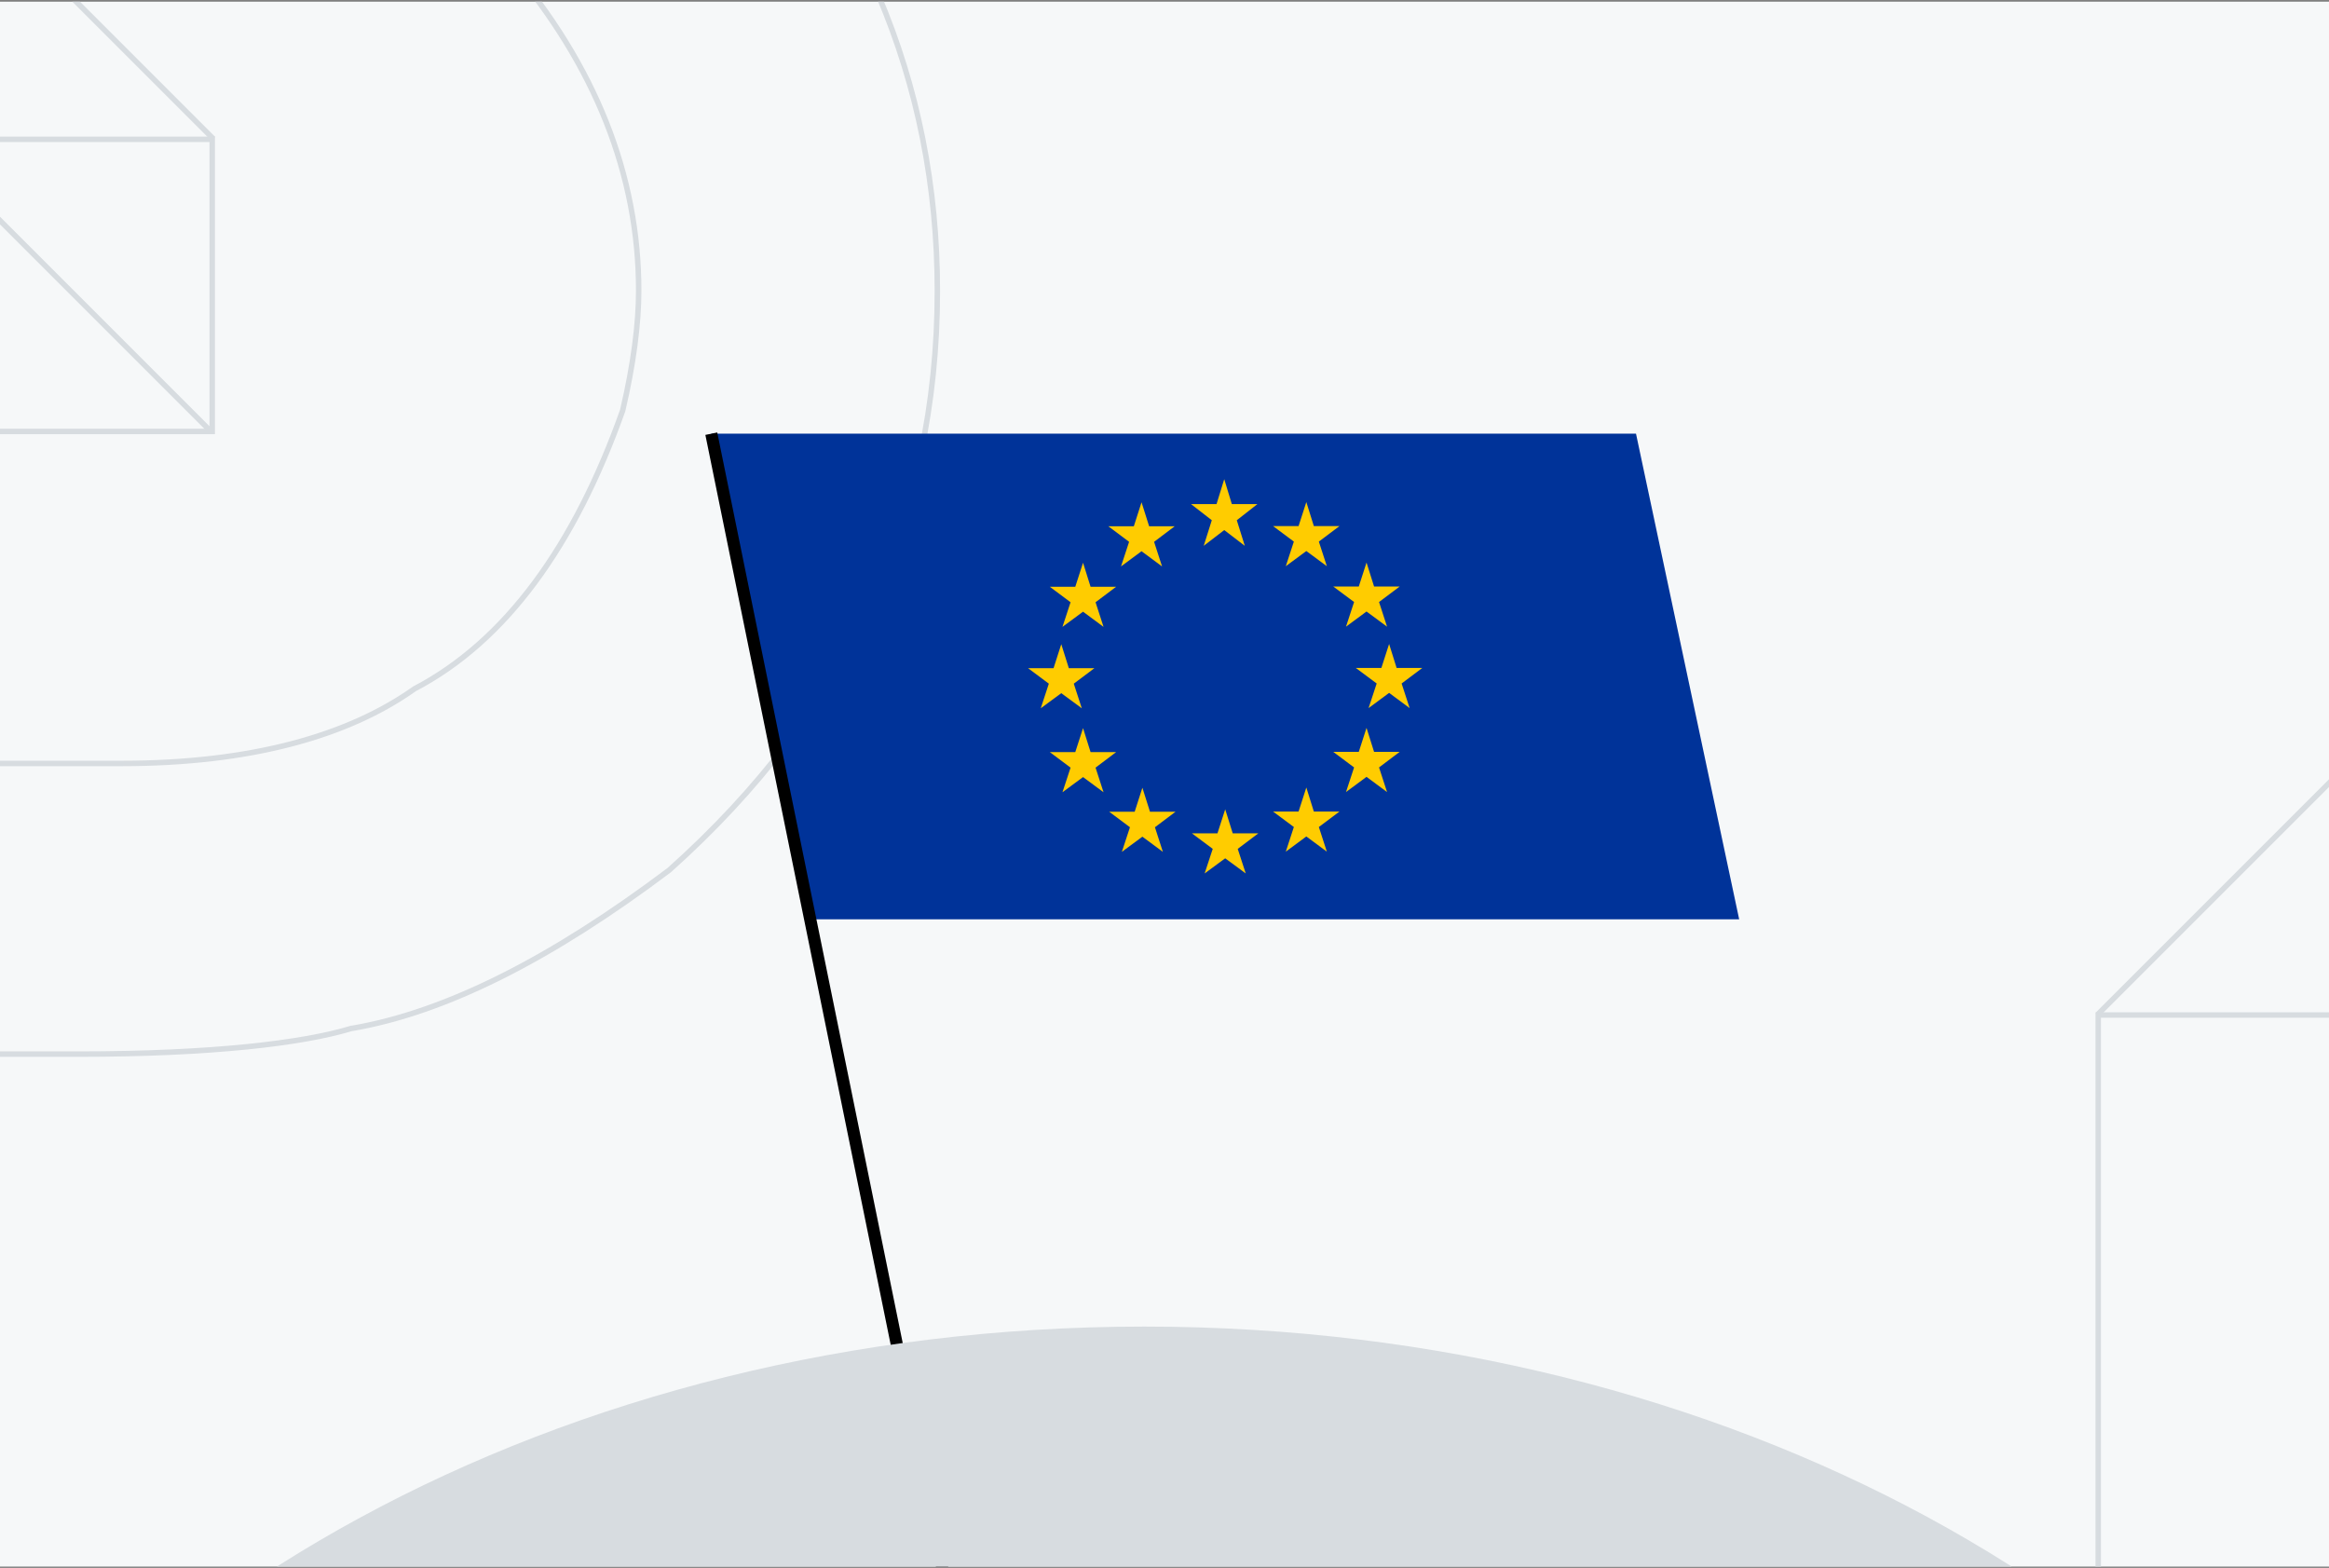 <svg width="768" height="517" viewBox="0 0 768 517" fill="none" xmlns="http://www.w3.org/2000/svg">
<rect x="0" y="0" width="768" height="517" fill="#808080" stroke="none"/>
<g clip-path="url(#clip0_1653_17903)">
<rect width="768" height="516" transform="translate(0 0.55)" fill="#F6F8F9"/>
<path d="M25.824 347.574L-187.861 347.574L-187.861 251.733L40.123 251.733C82.435 251.733 114.654 242.77 136.686 227.12C166.681 211.437 189.463 180.06 205.318 135.393L205.334 135.346L205.346 135.296C208.884 120.105 210.612 106.793 210.612 95.845C210.612 57.783 196.311 21.573 167.88 -11.716L167.852 -11.749L167.82 -11.779C149.213 -29.706 131.67 -42.569 115.295 -48.45C97.247 -56.693 72.63 -62.709 41.458 -62.709L-187.956 -62.709L-187.956 -158.55L30.304 -158.55C87.613 -158.55 129.88 -149.415 157.354 -135.594L157.376 -135.582L157.4 -135.572C218.95 -108.806 263.022 -62.685 289.629 -1.63C302.638 28.83 309.098 61.477 309.098 95.941C309.098 170.34 279.677 234.202 220.676 286.906C182.066 315.981 147.156 333.781 116.024 339.096L116.005 339.096L115.871 339.096L115.743 339.134C99.859 343.953 69.938 347.574 25.824 347.574Z" stroke="#D7DCE0" stroke-width="1.8"/>
<path d="M69.979 45.938L69.979 142.26L-187.13 142.26L-187.13 45.938L69.979 45.938Z" stroke="#D7DCE0" stroke-width="1.8"/>
<path d="M69.586 142.307L-84.977 -12.256" stroke="#D7DCE0" stroke-width="1.8"/>
<path d="M70.289 45.726L-84.274 -108.837" stroke="#D7DCE0" stroke-width="1.8"/>
<path d="M691.9 548.375L691.9 334.69L787.741 334.69L787.741 562.674C787.741 604.986 796.704 637.204 812.354 659.236C828.037 689.232 859.414 712.013 904.08 727.868L904.128 727.885L904.177 727.897C919.368 731.434 932.681 733.163 943.628 733.163C981.691 733.163 1017.9 718.862 1051.19 690.431L1051.22 690.403L1051.25 690.371C1069.18 671.764 1082.04 654.221 1087.92 637.846C1096.17 619.798 1102.18 595.181 1102.18 564.008L1102.18 334.595L1198.02 334.595L1198.02 552.855C1198.02 610.164 1188.89 652.43 1175.07 679.905L1175.06 679.927L1175.05 679.95C1148.28 741.501 1102.16 785.573 1041.1 812.18C1010.64 825.189 977.996 831.649 943.533 831.649C869.134 831.649 805.272 802.228 752.567 743.227C723.493 704.617 705.692 669.707 700.378 638.575L700.378 638.555L700.378 638.422L700.339 638.294C695.521 622.409 691.9 592.489 691.9 548.375Z" stroke="#D7DCE0" stroke-width="1.8"/>
<path d="M691.777 334.454L797.682 228.55" stroke="#D7DCE0" stroke-width="1.8"/>
<path d="M573.502 303.131H268.554L234.559 143H539.48L573.502 303.131Z" fill="#003399"/>
<path d="M406.203 166.219H414.634L407.839 171.54L410.483 179.977L403.7 174.784L396.93 179.977L399.599 171.54L392.753 166.219H401.158L403.7 158L406.203 166.219ZM406.497 274.781H414.941L408.145 279.897L410.789 288L404.019 283.012L397.236 288L399.906 279.897L393.046 274.781H401.464L404.019 266.857L406.497 274.781ZM433.246 267.588H441.702L434.894 272.691L437.538 280.82L430.768 275.806L423.998 280.82L426.655 272.691L419.795 267.588H428.213L430.768 259.664L433.246 267.588ZM433.246 173.463H441.702L434.894 178.579L437.538 186.695L430.768 181.695L423.998 186.695L426.655 178.579L419.795 173.463H428.213L430.768 165.552L433.246 173.463ZM453.109 193.401H461.54L454.744 198.504L457.389 206.633L450.618 201.633L443.848 206.633L446.518 198.504L439.658 193.401H448.064L450.618 185.49L453.109 193.401ZM453.109 247.919H461.54L454.744 253.048L457.389 261.164L450.618 256.151L443.848 261.164L446.518 253.048L439.658 247.919H448.064L450.618 240.008L453.109 247.919ZM460.544 220.25H469L462.192 225.366L464.836 233.482L458.066 228.468L451.295 233.482L453.965 225.366L447.093 220.25H455.511L458.066 212.339L460.544 220.25ZM378.931 173.527H387.362L380.566 178.656L383.198 186.772L376.428 181.759L369.657 186.772L372.327 178.656L365.48 173.527H373.886L376.428 165.616L378.931 173.527ZM359.617 193.465H368.061L361.265 198.581L363.896 206.697L357.139 201.697L350.356 206.697L353.026 198.581L346.166 193.465H354.584L357.139 185.554L359.617 193.465ZM352.451 220.314H360.894L354.086 225.43L356.73 233.546L349.96 228.558L343.19 233.546L345.86 225.43L339 220.314H347.418L349.96 212.403L352.451 220.314ZM359.617 247.983H368.061L361.265 253.112L363.896 261.228L357.139 256.228L350.356 261.228L353.026 253.112L346.166 247.983H354.584L357.139 240.085L359.617 247.983ZM379.212 267.652H387.643L380.847 272.768L383.466 280.884L376.709 275.883L369.938 280.884L372.608 272.768L365.761 267.652H374.167L376.709 259.741L379.212 267.652Z" fill="#FFCC00"/>
<path d="M234.559 143L322.631 575.353" stroke="black" stroke-width="4" stroke-miterlimit="10"/>
<path d="M377.344 437.417C184.696 437.417 20.434 530.695 -43 661.6H797.687C734.253 530.695 569.991 437.417 377.344 437.417Z" fill="#D7DCE0"/>
</g>
<defs>
<clipPath id="clip0_1653_17903">
<rect width="768" height="516" fill="white" transform="translate(0 0.55)"/>
</clipPath>
</defs>
</svg>
